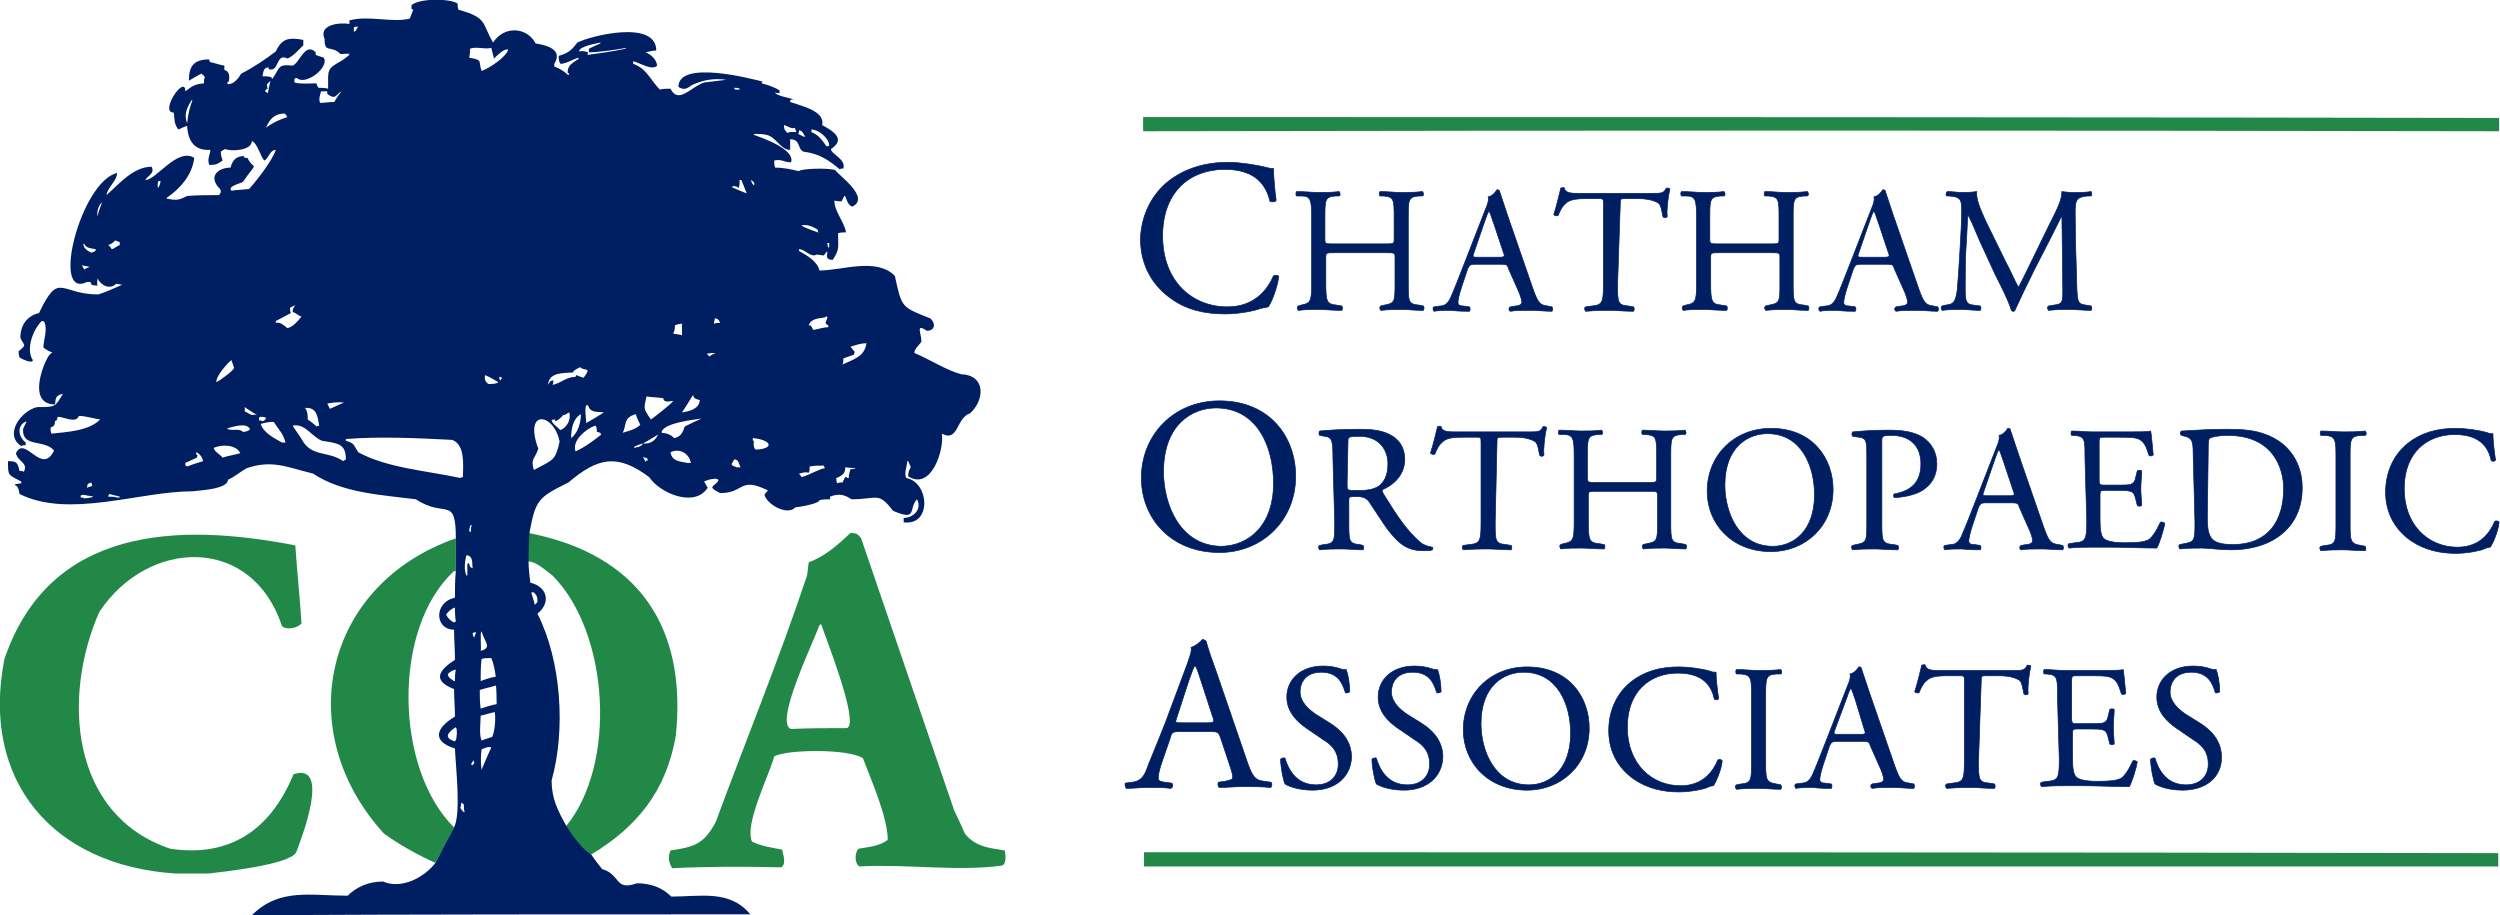 <?xml version="1.0" encoding="UTF-8"?> <svg xmlns="http://www.w3.org/2000/svg" xmlns:xlink="http://www.w3.org/1999/xlink" version="1.1" id="Layer_1" x="0px" y="0px" width="281.9px" height="103.2px" viewBox="0 0 281.9 103.2" style="enable-background:new 0 0 281.9 103.2;" xml:space="preserve"> <style type="text/css"> .st0{fill-rule:evenodd;clip-rule:evenodd;fill:#228848;} .st1{fill-rule:evenodd;clip-rule:evenodd;fill:#001E62;} .st2{fill:#001E62;stroke:#001E62;stroke-width:7.617716e-02;stroke-miterlimit:10;} </style> <g> <path class="st0" d="M19.8,98.5C5.9,97.6-2.2,88,0.5,74.3C5.6,59.4,20,58.9,33.3,61.5c0.2,2.9,0.5,5.8,0.7,8.8 c-0.4,0.5-1.7,0.8-2.2,0.3c-3.4-10.3-15.1-9.9-20.6-1.6c-4.2,9.5-3.3,22.9,8,26.7c6.7,1,11.3-2.1,13.9-8.4c4.3-1.4,0.8,7.5,0.3,8.8 c-0.7,1.4-8.2,2.2-9.9,2.4C22.2,98.5,21,98.5,19.8,98.5"></path> <path class="st0" d="M129,97.7c0-0.6,0-1.1,0-1.6c50.9,0,101.8,0,152.7,0.1v1.5C230.8,97.7,179.9,97.7,129,97.7"></path> <path class="st0" d="M51.2,64.4h0.2v-3.7C36.5,65.9,32.8,82.5,43.3,94c1.8,1.3,3.8,2.4,5.8,3.3c0.7-1.3,1.4-2.7,2.1-4 C44.5,86.7,44.2,70.8,51.2,64.4L51.2,64.4z"></path> <path class="st0" d="M59.6,60.1c-0.1,1-0.1,2.1-0.1,3.2c1,0,2.1,1.1,2.8,1.6c6.4,6.4,7.3,21.3,1.5,28.3c0.7,1.1,1.7,2.5,2.8,3.2 c5.3-3.2,8.5-7.2,9.6-13.4C77.5,70.6,71.9,62.5,59.6,60.1L59.6,60.1z"></path> <path class="st0" d="M113.3,95.9c-1.8-0.3-3.3-0.4-4.5-1.9c-0.4-0.9-0.8-1.8-1.2-2.6c-3.5-10.2-7-20.5-10.5-30.7 c-0.4-0.5-0.5-0.6-1.2-0.6c-1.4,1.3-2.8,2.6-4.7,3.3c-0.1,0.5-0.1,1-0.2,1.5c-3.1,9.3-6.9,18.6-10.3,27.8c-1.3,2.4-2.3,2.8-5.1,3.2 c-0.3,0.7-0.2,1.4,0.2,2c4.1-0.2,8.2-0.2,12.3-0.1c0.6-0.4,0.2-1.4,0.1-2c-1.1-0.2-2.4-0.4-3.4-0.9c-0.9-1.9,1.9-7.4,2.5-9.6 c1.3-0.8,8.4-0.9,10,0.2c1,2.6,2.8,6.7,2.8,9.2c-0.9,0.7-2.1,0.8-3.3,1c-0.4,0.4-0.5,1.6,0.1,2c5.3-0.3,11,0.6,16.1-0.1 C113.5,97.4,113.4,96.4,113.3,95.9L113.3,95.9z M95.5,82.1c-2.1,0-4.2,0-6.3,0.1c-1.9-0.6,2.3-9.3,3.2-11.7 c0.1-0.1,0.1-0.1,0.2-0.1C92.9,71.4,97,81.6,95.5,82.1L95.5,82.1z"></path> <path class="st0" d="M128.9,14.8c0-0.6,0-1.1,0-1.6c50.9,0,101.9,0,152.9,0.1v1.5C230.7,14.7,179.8,14.7,128.9,14.8"></path> </g> <g> <path class="st1" d="M108.4,42.2c-1.6-0.4-3.6-1.7-5.3-2.4c0-0.5,0.6-0.9,0.8-1.3c0-0.9-0.7-2.1,0.6-1.2c1,0,1-0.9,0.4-1.4 c-3.3-1.3-3.2-1.2-4-4.8c-2.1-2.1-5.9-0.6-8.5-0.6c-0.2-1-1.4-1.7-2.3-2.2v-0.2c0.7,0,1.3,1,2,0.6c0.2,0,0.5,0.1,0.8,0.1 c0.1-0.1,0.2-0.3,0.3-0.4h0.1c-0.1,0.6-0.1,0.9,0.6,0.9c0.8-1.2,0.6-1.4,0.6-3c0.3-0.1,0.6-0.1,0.9-0.1c-0.2-1.2-1.4-2.5-1.3-3.6 c0.2,0.1,0.5,0.1,0.8,0.1c0.1-0.2,0.2-0.4,0.3-0.6h0.1c0.2,0.5,0.3,1,0.8,1.2c2.1-1-1.5-3.5-1.9-4.1c-0.6-0.3-4-0.2-4.1,0.1 c-0.9-0.2-1.7-0.4-2.7-0.4c-0.1-0.3-0.1-0.6-0.1-0.8c0.9-0.2,1,0.2,1.9,0.2c0.5-1.5-3.4-2.8-4.2-3.1c0-0.1,0-0.1,0.1-0.1 c0.4,0,0.9,0,1.3,0.1c1.1,0.2,1.6,1.7,2.7,1.7v-1.2c1.2,0,0.8,1.1,1.5,1.4c1.7,0.2,2.8,0.9,4.1,2C94.8,19,95,19,95.1,19 c0.3-1.1-1.4-1.6-1.4-2.2c1.7-1.1,0.3-2-1-2.7c0.4-1.6-2.5-2.2-3.6-2.6v-0.2c0.1-0.1,0.3-0.1,0.4-0.1c-0.2-0.1-2.1-0.4-2.1-0.8 c0.1,0.1,0.3,0.1,0.5,0.1v-0.3c-0.6-0.4-1.3-0.6-2-0.8c0-0.1,0-0.2,0.1-0.2c-1.2-0.3-9.5-2.5-9.5,0.6c0.6,0.4,1,0.2,1.5-0.2 C79.3,9,80.5,8.8,81.9,9c-0.9,0.1-1.7,0.2-2.5,0.3c-1.5,0.5-2.9,2.5-3.8,0.7c-0.4,0-0.8,0-1.2,0.1c-1-1-1.5-2.4-3-2.9V6.9 c0.8,0.2,2.1,1.1,2.7,0.5c-0.1-0.7-0.6-1.2-1.3-1.5c0.4-0.1,0.8-0.2,1.2-0.2c0-3.5-7.3-1.7-8.9-0.9c-0.6,0.8-1,1.2-2.1,1.5 c0,0.4,0,0.6,0.2,0.9c0.6,0,1.4-0.5,2-0.7c0,0.1,0,0.1,0.1,0.1C64.6,7.1,64,7.3,64,8.2c0.1,0,0.1,0.1,0.2,0.1 c-0.1,0.1-0.1,0.1-0.1,0.2c-0.4-0.4-1-0.8-1.6-1V7.2c1-1.6-0.8-2.1-2.1-2.3c-1-1.9-3.6-2-4.8-0.1C54.3,2.6,55,2,51.7,1.1 c-0.1-0.2-0.1-0.5-0.1-0.7c-0.9-0.6-4.4-0.6-5.2,0.2V1c0.1,0,0.1,0.1,0.2,0.1c-0.1,0.3-0.3,0.7-0.4,1c-2,0.5-4.6-0.4-6.8,0.2v0.4 c-1.2-0.2-3.5,0.1-2.8,1.7c0,1.7,0.7,0.6,1.8,1.7C39.7,6,39.7,6,38.6,6.8c-1.8,1-1.6,1-1.6,3.2c-0.4-0.1-0.8-0.1-1.1-0.1 c-0.1-0.2-0.2-0.3-0.2-0.5c-0.8,0-1.8,0.1-2.5-0.1V8.9c0.1-0.1,0.2-0.1,0.3-0.1c0.9,0.9,3.7-1.2,3-2.3c-0.3-0.1-0.6-0.2-0.9-0.3 V5.9c-1.2-1.2-1.8,1.2-2.6,1.5c-1.8-0.2-1.4,0.3-2.3,1.5c-0.1-0.1-0.1-0.2-0.1-0.2c-0.4-0.1-0.7-0.1-1-0.1c0.1-0.5,0.1-1,0.7-1v0.2 c1.2,0.4,0.8-1.9,2.1-1.2c0.6-0.2,1.3-1,1.8-1.5V4.5c-1.6-0.3-2.4-0.2-3.1,1.3c-1.2,0.9-2.5,1.8-3.9,2.5c-0.3,0.5-0.8,1.2-1.5,1.2 c-0.1-0.1-0.1-0.3,0.1-0.3c0.1-0.5,0.1-1.2-0.5-1.3V7.4c-0.6-0.1-1.1-0.3-1.6-0.4c-0.1-0.1-0.1-0.2-0.1-0.3c-1.8,0-2.3,0.8-2.3,2.4 c0.5-0.3,1-0.6,1.4-0.8c0.1,0.1,0.3,0.2,0.4,0.4C23,8.9,23,9.1,23,9.4c-1.1,0.1-1.3,0.3-2.1,0.9c0-2-3,2.4-1.3,2.4 c0.1,0.8,0,1.2,0.5,1.9c0.3-0.1,0.6-0.3,1-0.4c0.1,1.8,0.9,2.8,2.6,2.7c0.1,0.3-0.4,1-0.1,1.7c0.8,0,0.9-0.1,1.5-0.5 c-0.1-0.4-0.2-0.5-0.2-1c0.1-0.1,0.3-0.2,0.5-0.3c0.6,0.3,3,0.2,3-0.9c0.6,0.2,1,1.8,1.4,2.2c0.5-0.2,0.6-1.2,1.3-1.2 c-0.4,1.2-2.1,3.4-3,4.4c-0.7,0.1-1.3,0.1-2,0.2c-0.5-0.5,1-0.8,1.3-1c1.8-2.6,1.3-1.1,0.5-2.7h-0.3c-0.1-0.1-0.1-0.2-0.1-0.2 c-0.9,0-1.3,0.5-1.5,1.3c-1.4,0-2.6,1-1.2,2.4c0.1,0.1,0.1,0.3,0.1,0.4c-0.1,0.1-0.1,0.2-0.2,0.3c-1.2,0-2.4,0-3.6,0.1 c-1,0.5-1.2,0.5-2.3,0.3v-0.1c1.5-1,2.9-2.6,3.1-4.5c-1.9-1.2-4.3,2.5-5.5,2.5c0.2-0.5,1.1-0.7,0.7-1.5c-2.1,0-3.7,2-5.1,3.2 c0.2-1,1.2-1.6,1.2-2.5c-4.1,1-7.5,14.3-3.4,12.3h0.4c0.1,0.3,0.1,0.4,0.8,0.4c-0.1-0.3,0-0.5,0-0.8c0.4,0.8,1.4,1.3,2.1,0.6 c0.2,0,0.4,0.1,0.7,0.1c-0.9,0.4-1.8,0.8-2.7,1.1c-4.4,0-4.4-2.7-6.7,2.1c-1.3,0.3-2.1,1.3-2.1,2.8c0.4,0.9,0.8,0.7-0.2,1.5 c0,0.2,0,0.4,0.1,0.7c0.1,0.1,1.5,0.8,1.5,0.3c-0.8-1.2,0-3.4,1-4.4c0.1,0,0.2,0,0.3,0.1c0.4,0.9-0.1,2-0.1,2.9 c0.3,0.2,0.7,0.5,1,0.5c-0.1,0.1-0.3,0.3-0.4,0.4c-0.8,1.3-2.3,5.5,0.7,5.5c0.1-0.8,0.1-1,0.9-1.2c-0.9,1.5-0.8,1.5-2.9,1.5 c-1.8,0.4-3.8,3.1-1.8,4.4c0.1-0.1,0.3-0.1,0.5-0.1v-0.3c-0.9-0.7-1-2,0.1-2.4c-0.1,0.3-0.3,0.6-0.4,0.9c-0.1,2.1,2.4,1.1,3.5,2.4 c-1.4,2.9-3.3-1.8-4.3,0.3c0.2,1,1.4,1,0.9,2.1c-0.2-0.1-0.3-0.1-0.5-0.1C2,52.1,1.8,52,0.9,52c0,1.7,0,1.5,1.5,2.3v0.2 c-0.2,0-0.5,0.1-0.7,0.1v0.1c0.4,0.2,0.4,0.5,0.5,1c5.6,2.8,13.5-0.3,19.5-0.3c0.6-0.1,4-0.2,4-1.3c0.7-0.3,1.4-0.9,2.1-1.3 c2.9-1,4.6-0.1,7.5,0.6c3.3,2.2,7.7,2.4,11.6,2.9c3.3,2.2,4.5-0.5,4.5,4.4v3.7c-0.1,1-0.1,2-0.1,3C48.9,67.9,49,71,51.2,71 c0,1.1,0.1,2.2,0.1,3.4c-1.7,1.1-2.7,2.3-0.1,3.3c0,1,0.1,2.1,0.1,3.1c-2.2,1.3-2.6,2.8,0,3.6c0.1,2.3,0.7,7.3-0.1,8.9 c-0.7,1.3-1.4,2.6-2.1,4c-1.3,1.7-3.9,3-5.9,2.1c-1.6,0-3,0.6-4,1.6c-4.2,0-7.7-0.9-10.8,2.2c18.7-0.1,37.4-0.1,56.2-0.1 c-2.3-2.8-5.6-2-8.9-2c-1-1-2.3-1.5-3.9-1.5c-2.5,0.9-1.8-1-3.9-1.6c-0.4-0.5-0.8-1-1.2-1.6c-1.1-0.7-2.1-2.1-2.8-3.2 c-1-1.8-1.7-3.1-1.7-5.2c1.6-5.7,1.1-13.5-1.6-18.8c1.5-1.2,1.2-3-0.8-3.5c-0.1-0.8-0.2-1.6-0.2-2.4c0-1,0-2.1,0.1-3.2 c0.7-3.8,1-4,4.4-5.7c3.3-2.8,5.5-3.3,9.1-0.6c1.2,1.8,5.1,3.5,6.6,1.2c-0.1-0.2-0.3-0.5-0.4-0.7c0.1-0.1,1.6-0.6,1.6-0.1 c-0.4,0.7-1.4,0.6,0.2,1.4c2.8,0,2.1-1.9,5.4-0.3c-0.1,0.1-0.3,0.3-0.4,0.5c0.3,1.1,2.6,2.4,3.5,1.4c0.3,0,2.7-0.4,2.7-0.8 c0.4-0.1,0.8-0.1,1.2-0.1V56c1-0.4,1.7-0.2,2.4,0.3c3,0,3-0.9,4.7,1.3c2.8,1.2,1.7-0.2,2.7-1.3c0.6,1.1-0.4,2.1-1.5,2.1v0.5 c3.2,0.4,2.9-4.5,0.3-5c-0.3-0.5,0.1-1.4,0.1-1.9h0.1c0.1,0.2,0.2,0.4,0.3,0.7c-0.2,0.3-0.3,0.6-0.3,1c2.6,1.7,4.1-3,3.8-4.8 c1.9,1,1.6-1.8,3.2-2.3C111.1,45,111.1,42.3,108.4,42.2L108.4,42.2z M93.5,27.4v0.5h-0.1c-0.1-0.2-0.1-0.4-0.1-0.5 C93.3,27.4,93.5,27.4,93.5,27.4z M92.2,25.9c0,0.1,0,0.2,0.1,0.3h-0.1c-0.2-0.1-1.8-0.6-1.8-0.8C91,25.3,91.6,25.5,92.2,25.9 L92.2,25.9z M91.5,14.6c0.8,0,2,1,2,1.8c-0.1,0.1-0.2,0.1-0.3,0.1c-0.5-0.7-0.9-1.3-1.7-1.6C91.5,15,91.5,14.6,91.5,14.6z M90.1,14.7c0.3,0,0.5,0.3,0.6,0.6h0.1v0.1h-0.2c-0.2-0.1-0.4-0.2-0.6-0.3C90.1,15,90.1,14.8,90.1,14.7z M89.6,14.4 c0.1,0.1,0.1,0.3,0.2,0.5c-0.4,0-0.7-0.1-1,0.1c-0.3-0.3-0.4-0.4-0.4-0.9C88.8,14.2,89.3,14.6,89.6,14.4L89.6,14.4z M21.1,13.9 L21.1,13.9c-0.4-1,0-1.8,0.5-2.6h0.1C21.4,12.1,21.2,12.9,21.1,13.9z M9.5,30.4c-0.1-0.2-0.2-0.4-0.3-0.5c0.3,0.1,0.6,0.1,0.9,0.2 C9.8,30.2,9.6,30.3,9.5,30.4z M10.3,28.5c-0.4-0.2-0.9-0.5-0.9-1h0.1c0.2,0.5,0.8,0.5,1.3,0.6C10.8,28.4,10.5,28.4,10.3,28.5 L10.3,28.5z M11,24.4L11,24.4c-0.1-0.6,0.1-1.2,0.5-1.6C11.4,23.2,11.1,23.8,11,24.4z M13.6,27.6c-0.4,0.1-0.6,0.4-1,0.5 c-0.1-0.2-0.3-0.4-0.4-0.5c0.3,0,0.6-0.3,0.8-0.5c0.1,0.1,0.3,0.1,0.5,0.2v0.3H13.6z M9.5,56.2c-0.1-0.1-0.3-0.1-0.4-0.1v-0.2 c0.1-0.1,0.2-0.1,0.4-0.1c0.3,0.1,0.7,0.1,1,0.2C10.5,56.1,9.6,56.2,9.5,56.2L9.5,56.2z M9.8,55c0.1-0.6,0.1-0.4,0.5-0.6 c0,0.1,0.1,0.3,0.1,0.4C10.1,54.9,10,54.9,9.8,55z M5.8,48.9c-0.1-0.2-0.1-0.5-0.1-0.7c0.4-0.1,0.5-0.3,0.5-0.7 c0.1-0.1,0.1-0.1,0.2-0.1c0-0.1,0.1-0.3,0.1-0.4c0.8,0,2,0.8,2.4-0.1c0.8,0,1.6,0.3,2.4,0.4C10,48.6,7.6,48.7,5.8,48.9z M13.5,56.1 h-0.3c-0.3-0.1-0.7-0.1-1-0.1c0-0.1,0.1-0.2,0.1-0.3c0.4,0.1,0.8,0.2,1.2,0.3C13.5,55.9,13.5,56.1,13.5,56.1z M17.8,21.2 c0-0.3-0.1-0.5,0.1-0.8h0.2C18.1,20.6,18,21,17.8,21.2z M39.9,3.1C40,3,40.2,3,40.4,3c-0.1,0.1-0.2,0.3-0.3,0.5 c-0.1,0-0.1,0-0.2,0.1V3.1L39.9,3.1z M36.2,10.3h0.7v0.3c1,0.7,0.9,0.1,1.6-0.3c-0.3,0.4-0.6,0.8-0.8,1.2c-0.6,0-1.1,0.1-1.6,0.1 C35.9,11.2,36.1,10.7,36.2,10.3z M38.8,45.4c-0.6,0.2-1.1,0.5-1.6,0.7c-0.1-0.2-0.2-0.4-0.3-0.6C37.6,45.4,38.1,45.3,38.8,45.4z M36,48c-0.1,0-0.2,0-0.3,0.1c-0.3-0.3-0.7-0.6-1-0.8c0-0.4,0-0.9-0.3-1.3C35.7,45.9,35.8,46.9,36,48L36,48z M29.9,10.3 c0-0.1,0.1-0.2,0.1-0.2c0.1-0.1,0.1-0.1,0.2-0.1c-0.1-0.2-0.1-0.4-0.1-0.5c0.1-0.1,0.3-0.3,0.4-0.4c-0.1,0.4-0.2,0.9-0.3,1.4 C30,10.4,29.9,10.3,29.9,10.3L29.9,10.3z M30,14.4c0.4-1,1-1.6,2.1-1.6c0.1,0.1,0.2,0.2,0.3,0.4C31.5,13.5,30.8,13.8,30,14.4 L30,14.4z M26.1,40.6c0.1,0.3,0.2,0.6,0.3,0.9c-0.2,0.4-1.6,1.4-2,1.6C24.3,42.4,25.8,40.8,26.1,40.6L26.1,40.6z M21.1,52.6 c-0.1-0.1-0.2-0.1-0.2-0.1v-0.3c0.4-0.2,0.9-0.4,1.3-0.6c0-0.1,0-0.1,0.1-0.2c-0.1-0.1-0.2-0.2-0.2-0.3c0.1-0.1,0.1-0.1,0.1-0.1 c0.4,0.3,0.6,0.5,0.7,1C22.2,52.2,21.6,52.4,21.1,52.6L21.1,52.6z M25.1,51.6c-0.3-0.4-0.9-0.6-1-1.1c0.9-0.4,2.5-0.4,3,0.6 C26.4,51.3,25.7,51.4,25.1,51.6L25.1,51.6z M27.4,48.7c-0.5-0.5-1.4,0-1.8-0.4c0.8-0.2,2.2-0.7,2.6,0.1 C28,48.6,27.7,48.7,27.4,48.7z M28.4,46.8c-0.3-0.1-0.5-0.3-0.8-0.4v-0.5c0.4,0.3,0.9,0.6,1.4,0.9C28.8,46.7,28.6,46.8,28.4,46.8 L28.4,46.8z M29.3,47c0.2,0,0.5,0,0.7,0.1c0,0.2-0.3,0.4-0.4,0.4c-0.1-0.1-0.3-0.1-0.4-0.1C29.2,47.2,29.2,47.1,29.3,47z M31.8,49.9c-0.9-0.5-2.1-1.1-2.4-2.1c0.4-0.1,1.1-0.3,1.5-0.2c0.6,1,1,1.2,1.3,2.3H31.8L31.8,49.9z M31.1,36.4v-0.2 c0.6-0.3,1.1-0.6,1.7-0.9c-0.1-0.2-0.1-0.4-0.1-0.6c0.2-0.1,0.4-0.2,0.6-0.3c-0.2,0.3-0.3,0.4-0.3,0.8c0.3,0,0.6,0.4,1,0.5 c-0.4,0.5-1,1.2-1.6,1.3C32,36.7,31.7,36.3,31.1,36.4L31.1,36.4z M38.7,52c-1.7-1.2-3.6-0.4-4.7-2.5c-0.3-0.5-0.7-1-1-1.5 c1.4-0.3,2.1,1.2,3.3,1.7C38.1,50,39,50,39,51.8C38.8,51.9,38.7,52,38.7,52L38.7,52z M51.2,70.2c-0.4-0.2-0.7-0.5-0.9-0.9 c0.3-0.4,0.5-0.6,1-0.8c0,0.5,0,1,0.1,1.6C51.3,70.1,51.3,70.1,51.2,70.2L51.2,70.2z M51.2,76.8c-0.3-0.2-0.7-0.4-0.7-0.8 c0.3-0.3,0.5-0.4,0.9-0.5c-0.1,0.4-0.1,0.9-0.1,1.3C51.3,76.8,51.3,76.8,51.2,76.8z M51.4,83.5c-0.1,0-0.1,0-0.1,0.1 c-1.4-0.4-0.7-1.1,0.1-1.6C51.6,82.2,51.5,83.2,51.4,83.5z M40.4,51c-0.6-0.9-0.4-1-1.4-1.3v-0.2c4-0.3,8-0.1,12,0.1 c1.5,0.6,1.2,2.9,1.2,4.2c-0.1,0-0.2,0-0.3,0.1C48.3,53.1,43.7,52.8,40.4,51L40.4,51z M52.2,91.5c-0.1-0.1-0.2-0.3-0.3-0.4 c0.1-0.2,0.1-0.4,0.1-0.6c0.1,0.1,0.2,0.1,0.3,0.2c0,0.3,0,0.6,0.1,0.9L52.2,91.5L52.2,91.5z M52.9,63.5c-0.1,0-0.1,0-0.2,0.1v1.3 h-0.1c-0.3-0.6-0.2-1.6,0-2.3c0.8,0.1,0.6,0.9,0.7,1.5C53.2,64,53.2,64,53.1,64C53,63.9,52.9,63.7,52.9,63.5L52.9,63.5z M52.9,59.9 c0-0.2,0.1-0.4,0.1-0.6c0.1-0.1,0.1-0.1,0.2-0.1c-0.1,0.2-0.1,0.5-0.1,0.8C53.1,60,53,59.9,52.9,59.9L52.9,59.9z M53.3,86.3 c-0.1-0.1-0.2-0.1-0.2-0.1c0.1-0.2,0.2-0.3,0.3-0.5c0,0.1,0,0.2,0.1,0.3C53.4,86.2,53.3,86.2,53.3,86.3L53.3,86.3z M53.5,71.9 L53.5,71.9c-0.2-0.2-0.2-0.4-0.2-0.5c0.1-0.1,0.2-0.1,0.4-0.1C53.6,71.5,53.5,71.7,53.5,71.9z M54.3,86.8L54.3,86.8 c-0.1-0.8-0.1-1.5,0-2.3c0.2-0.1,0.9-0.4,1.1-0.2C55,85.1,54.7,85.9,54.3,86.8L54.3,86.8z M55.5,83.1c-0.4,0.1-0.9,0.3-1.2,0.4 c-0.3-0.7-0.1-2-0.1-2.8c0.5-0.1,1-0.3,1.6-0.4C55.9,81.2,55.8,82.4,55.5,83.1L55.5,83.1z M56,79.4c-0.6,0.1-1.2,0.3-1.8,0.5 c-0.1-0.7-0.1-1.4-0.1-2.1c0.6-0.2,1.2-0.3,1.8-0.5C56,77.3,56,79.4,56,79.4z M54.3,74.3c0.3-0.1,0.7-0.1,1.1-0.1 c0.3,0.7,0.4,1.4,0.5,2.1c-0.6,0.1-1.2,0.3-1.7,0.5C54.2,76,54.2,75.1,54.3,74.3L54.3,74.3z M54.3,71.2c0.4,1.3,1.2,1.8-0.1,2.2 C54.3,73.2,54.1,71.2,54.3,71.2z M55.1,43.3c-0.4-0.2-0.5-0.6-0.4-1c0.5,0.2,1,0.5,1.5,0.8C56,43.3,55.4,43.3,55.1,43.3L55.1,43.3z M56.4,42.9c-0.1-0.1-0.1-0.3-0.1-0.4c0.1,0,0.2,0,0.3,0.1C56.6,42.6,56.5,42.8,56.4,42.9z M54.3,8c-0.4-1.2,0.2-1.2-1.4-1.5 C53,6.1,53,5.8,53,5.5c0.7-0.3,1.6,0.1,2.4-0.1c0.1,0.4,0.2,0.8,0.3,1.2c0.3-0.3,1.2-1.2,1.6-1C57.1,6.4,55.2,7.7,54.3,8L54.3,8z M60.2,66.8c0.4,0.4,0.4,0.6,0.4,1.1c-0.1,0.1-0.2,0.2-0.3,0.3c-0.1-0.5-0.3-1-0.4-1.4C60,66.8,60.2,66.8,60.2,66.8z M78.2,44.7 c0,0.2,0.5,0.4,0.7,0.4c0,1-1.2,1.3-2,1.4c0.4-0.6,0.8-1.2,1.2-1.9h0.1V44.7z M76.1,36.7c0.2-0.1,0.5-0.2,0.8-0.2v1.3 c-0.3-0.1-0.7-0.1-1-0.2C76.1,37.3,76.1,37,76.1,36.7L76.1,36.7z M72.9,44.7c0.6,0.1,1.2,0.1,1.9,0.2c0,0.6,0.9,0.3,1.1,0.3 c0,0.2-2.2,1.9-2.5,2.1C72.5,46,72.6,46.1,72.9,44.7z M64.6,42c0.1-0.3,0.5-0.4,0.8-0.6c0.5,0.5,1.4-0.1,0.4,1.2 c-0.3-0.1-0.6-0.2-0.8-0.3c-0.1,0.1-0.1,0.1-0.1,0.2c-1.1,0-1.6,0.7-2.6,0.9c0.1-0.2,0.1-0.4,0.1-0.5c-0.4,0-0.4,0.2-0.6,0.5 C61.9,41.9,63.6,42.1,64.6,42L64.6,42z M60.2,53c-0.4-1.3,0.1-1.2,0.5-2.4c-1.7-4.6,1.8-4,2.4-0.8C62.6,52,62.4,51.8,60.2,53 L60.2,53z M63.2,48.5c-0.2-0.2-1-0.8-1-1.1c0.1-0.1,0.2-0.1,0.4-0.1v0.2c0.2,0,0.8-0.5,0.9-0.7c0.3,0,0.4-0.2,0.7-0.3 C64.4,47.4,63.9,48.2,63.2,48.5L63.2,48.5z M64.4,49.4c0-1,0.2-2.2,1.1-2.7C65.5,47.6,65.2,48.8,64.4,49.4z M64.9,50.9 c-0.6-1.7,2.6-3.3,2.3-2.8c0.1,0.1,0.1,0.3,0.1,0.6c0.1,0,0.3,0.1,0.4,0.1c0,0.1,0,0.1,0.1,0.2C66.9,49.7,66,50.4,64.9,50.9 L64.9,50.9z M66.1,47.7c0-0.6-0.2-1.5,0-2h0.2c0.3,0.9,1,0.7,1.8,0.8C67.5,46.9,66.8,47.3,66.1,47.7L66.1,47.7z M66.2,6.2 c0.1-0.1,0.1-0.2,0.1-0.3c-0.3-0.1-0.6-0.2-1-0.1c0-0.6,2-0.9,2.4-1v0.1c-0.5,0.2-0.9,0.4-1.3,0.6v0.4c1.1,0,3.1-0.3,4.2-0.5 c-0.1,0.1-0.1,0.1-0.1,0.1C69.1,5.8,67.6,6,66.2,6.2L66.2,6.2z M71.7,46.7c0.1,0.4,0.3,0.8,0.5,1.2c-0.5,0.5-1.3,0.7-2,0.9 C70.7,48,70.2,47.1,71.7,46.7L71.7,46.7z M72.8,52.1c-0.1-0.2-0.2-0.4-0.3-0.6c0.1,0.1,0.3,0.1,0.5,0.2c0,0.1,0,0.1,0.1,0.2 C72.9,51.9,72.8,52,72.8,52.1z M72.5,50c-0.2,0.4-0.6,0.4-1,0.5v-0.1C71.8,50.2,72.2,50.1,72.5,50c0.6-0.3,1.2-0.7,1.7-1 C73.9,49.7,73.3,50.1,72.5,50L72.5,50z M77.5,52.2c-1-0.2-1.7-0.2-1.9-1.2c1-0.5,2.1,0.1,2.3,1.2C77.9,52.2,77.5,52.2,77.5,52.2z M77.2,48.1c-0.2,0.7-0.5,1.2-1.2,1.3c-0.3-0.4-1-0.6-1.4-0.6c0-1.1,3.8-1.5,4.5-1.6C78.4,47.5,77.8,47.8,77.2,48.1L77.2,48.1z M80,40.2c-0.1-0.1-0.2-0.2-0.3-0.3c0.3-0.1,0.7-0.1,1-0.1C80.5,39.9,80.2,40,80,40.2L80,40.2z M80.5,36.5c0-0.2,0.1-0.4,0.1-0.6 c0.3,0,0.5,0.2,0.6,0.5C81,36.4,80.8,36.4,80.5,36.5L80.5,36.5z M83.4,10v0.1h-0.5c-0.1-0.1-0.1-0.1-0.1-0.2 C83,9.9,83.2,9.9,83.4,10z M83.1,52.7c-0.2-0.1-0.3-0.1-0.5-0.2c-0.1-0.1-0.1-0.1-0.1-0.2c0.1-0.2,0.2-0.3,0.3-0.5 c0.5,0,0.5,0.5,0.7,0.9H83.1L83.1,52.7z M84.2,21.8c-0.6-0.2-1.2-0.5-1.7-0.7c0.2-0.2,0.6-0.1,0.8,0.1c0.1-0.3,0.1-0.6,0.1-0.9h0.2 C83.8,20.8,84,21.3,84.2,21.8L84.2,21.8L84.2,21.8z M85,20.9c-0.1-0.1-0.3-0.3-0.3-0.6C84.9,20.4,85.2,20.7,85,20.9z M85.2,50.7 c-0.3-0.3-0.2-0.7-0.2-1c-0.2,0-0.1-0.2-0.1-0.3C87,49.6,87.4,50.6,85.2,50.7z M90.4,53.8c-0.1-0.1-0.2-0.3-0.3-0.4 c0.5-0.1,0.6-0.2,1.1-0.1c0.1-0.2,0.1-0.5,0.1-0.7c0.5-0.1,1-0.1,1.6-0.1c0,0.1,0.1,0.2,0.1,0.3C92.3,52.9,91.4,53.5,90.4,53.8 L90.4,53.8z M93.4,36.9c-0.6,0-1,0.2-1.7,0.3c-0.1-0.2-0.2-0.4-0.3-0.5h-0.2c0.2-0.8,1.2-0.8,1.8-0.9c0-0.1,0.2-0.1,0.3-0.1 c0,0.5-0.5,0.7,0.1,1C93.4,36.8,93.4,36.9,93.4,36.9z M96.5,52.8c-0.2,0.1-0.4,0.1-0.6,0.1c-0.1,0.3-0.2,0.7-0.2,1h-0.2v-0.1h-0.2 c-0.1,0.2-0.2,0.4-0.3,0.6c-0.2,0-0.4,0-0.6,0.1c-0.1-0.2-0.1-0.4-0.1-0.6c0.6-0.2,1.1-0.6,1-1.2L96.5,52.8L96.5,52.8L96.5,52.8z M95,41.1c0.1-0.2,0.1-0.5,0.1-0.7c0.4-0.1,0.8-0.3,1.2-0.4c0-0.1,0-0.2,0.1-0.3c-0.2-0.2-0.3-0.4-0.5-0.6c0.6-0.2,1.2-0.4,1.8-0.4 C97.5,40.2,96.3,40.5,95,41.1L95,41.1z"></path> <g> <path class="st2" d="M128.7,53.9c0-4.9,3.7-8.7,8.8-8.7c5.7,0,8.6,4.1,8.6,8.5c0,5-3.8,8.6-8.6,8.6 C132,62.3,128.7,58.4,128.7,53.9L128.7,53.9z M143.6,54.5c0-4.1-1.8-8.5-6.5-8.5c-2.6,0-5.9,1.8-5.9,7.2c0,3.6,1.8,8.4,6.6,8.4 C140.8,61.5,143.6,59.3,143.6,54.5L143.6,54.5z"></path> <path class="st2" d="M150.3,51.6c0-1.9-0.1-2.3-0.9-2.4l-0.6-0.1c-0.1-0.1-0.1-0.4,0-0.5c1.1-0.1,2.5-0.2,4.5-0.2 c1.3,0,2.4,0.1,3.4,0.6s1.7,1.4,1.7,2.8c0,1.9-1.5,3-2.5,3.4c-0.1,0.1,0,0.3,0.1,0.5c1.6,2.6,2.7,4.2,4.1,5.4 c0.3,0.3,0.8,0.5,1.4,0.6c0.1,0,0.1,0.2,0,0.3c-0.2,0.1-0.5,0.1-0.9,0.1c-1.7,0-2.7-0.5-4.2-2.5c-0.5-0.7-1.4-2.1-2-3 c-0.3-0.4-0.6-0.6-1.4-0.6c-0.9,0-0.9,0-0.9,0.4v2.5c0,2.1,0,2.4,1.2,2.5l0.4,0.1c0.1,0.1,0.1,0.4,0,0.5c-0.9,0-1.6-0.1-2.4-0.1 c-0.8,0-1.6,0-2.5,0.1c-0.1-0.1-0.2-0.4,0-0.5l0.5-0.1c1.2-0.1,1.2-0.4,1.2-2.5L150.3,51.6L150.3,51.6z M151.9,54.5 c0,0.4,0,0.6,0.1,0.7c0.1,0.1,0.4,0.1,1.4,0.1c0.7,0,1.5-0.1,2.1-0.5c0.5-0.4,1-1.1,1-2.5c0-1.6-1-3.1-3.2-3.1 c-1.3,0-1.3,0.1-1.3,0.6L151.9,54.5L151.9,54.5z"></path> <path class="st2" d="M168.6,58.9c0,2.1,0,2.4,1.2,2.5l0.6,0.1c0.1,0.1,0.1,0.4,0,0.5c-1.2,0-1.8-0.1-2.6-0.1s-1.5,0-2.8,0.1 c-0.1-0.1-0.2-0.4,0-0.5l0.7-0.1c1.2-0.1,1.3-0.4,1.3-2.5v-9c0-0.6,0-0.6-0.6-0.6h-1.2c-0.9,0-2,0-2.5,0.5 c-0.5,0.4-0.7,0.9-0.9,1.4c-0.2,0.1-0.4,0-0.5-0.1c0.3-0.9,0.6-2.2,0.8-3c0.1,0,0.3-0.1,0.4,0c0.1,0.6,0.8,0.6,1.7,0.6h8.2 c1.1,0,1.3,0,1.6-0.6c0.1,0,0.3,0,0.4,0.1c-0.2,0.8-0.4,2.5-0.3,3.1c-0.1,0.2-0.4,0.2-0.5,0c-0.1-0.5-0.2-1.3-0.5-1.5 c-0.5-0.3-1.2-0.5-2.3-0.5h-1.4c-0.6,0-0.6,0-0.6,0.7L168.6,58.9L168.6,58.9z"></path> <path class="st2" d="M180.1,55.4c-1,0-1,0-1,0.6v2.8c0,2.1,0.1,2.4,1.2,2.5l0.6,0.1c0.1,0.1,0.1,0.4,0,0.5c-1.1,0-1.8-0.1-2.6-0.1 c-0.9,0-1.6,0-2.3,0.1c-0.1-0.1-0.2-0.4,0-0.5l0.3-0.1c1.1-0.2,1.2-0.4,1.2-2.5v-7.3c0-2.1-0.1-2.5-1.2-2.5h-0.5 c-0.1-0.1-0.1-0.4,0-0.5c1,0,1.7,0.1,2.5,0.1s1.5,0,2.3-0.1c0.1,0.1,0.2,0.4,0,0.5h-0.4c-1.2,0.1-1.2,0.4-1.2,2.5v2.3 c0,0.6,0,0.6,1,0.6h5.8c1,0,1,0,1-0.6v-2.3c0-2.1,0-2.4-1.2-2.5h-0.4c-0.1-0.1-0.1-0.4,0-0.5c0.9,0,1.6,0.1,2.4,0.1 c0.8,0,1.5,0,2.4-0.1c0.1,0.1,0.2,0.4,0,0.5h-0.4c-1.2,0.1-1.2,0.4-1.2,2.5v7.3c0,2.1,0,2.4,1.2,2.5l0.5,0.1 c0.1,0.1,0.1,0.4,0,0.5c-1,0-1.7-0.1-2.4-0.1c-0.8,0-1.5,0-2.4,0.1c-0.1-0.1-0.2-0.4,0-0.5l0.4-0.1c1.2-0.2,1.2-0.4,1.2-2.5V56 c0-0.6,0-0.6-1-0.6H180.1L180.1,55.4z"></path> <path class="st2" d="M192.5,55.4c0-4,3-7.1,7.2-7.1c4.7,0,7,3.4,7,6.9c0,4.1-3.1,7-7,7C195.2,62.2,192.5,59,192.5,55.4L192.5,55.4 z M204.6,55.8c0-3.3-1.5-6.9-5.3-6.9c-2.1,0-4.8,1.4-4.8,5.8c0,3,1.5,6.9,5.4,6.9C202.3,61.6,204.6,59.8,204.6,55.8L204.6,55.8z"></path> <path class="st2" d="M212.2,58.9c0,2.1,0,2.4,1.3,2.5l0.5,0.1c0.1,0.1,0.1,0.4,0,0.5c-1.2,0-1.8-0.1-2.6-0.1s-1.6,0-2.5,0.1 c-0.1-0.1-0.2-0.4,0-0.5l0.4-0.1c1.2-0.2,1.2-0.4,1.2-2.5v-7.4c0-1.7,0-2.1-0.9-2.2l-0.7-0.1c-0.1-0.1-0.1-0.4,0-0.5 c1.1-0.1,2.3-0.2,4-0.2s2.9,0.2,3.9,0.8c0.9,0.6,1.6,1.6,1.6,3c0,1.9-1.2,2.8-2,3.2c-0.9,0.4-2,0.6-2.8,0.6 c-0.1-0.1-0.1-0.4,0-0.4c2.2-0.4,3-1.6,3-3.4c0-2-1.2-3.2-3.3-3.2c-1.1,0-1.1,0.1-1.1,0.7L212.2,58.9L212.2,58.9z"></path> <path class="st2" d="M227.7,57.2c-0.1-0.4-0.2-0.5-0.8-0.5h-3c-0.5,0-0.6,0.1-0.8,0.5l-0.7,2.1c-0.3,0.9-0.4,1.5-0.4,1.7 s0.1,0.4,0.6,0.4l0.7,0.1c0.1,0.1,0.1,0.4,0,0.5c-0.5,0-1.2,0-2.1-0.1c-0.7,0-1.4,0-1.9,0.1c-0.1-0.1-0.2-0.4,0-0.5l0.7-0.1 c0.5,0,0.9-0.3,1.2-1c0.4-0.9,0.9-2.2,1.8-4.5l2.1-5.4c0.3-0.7,0.4-1.1,0.3-1.4c0.5-0.1,0.8-0.5,1-0.8c0.1,0,0.3,0,0.3,0.2 c0.3,0.9,0.6,1.8,0.9,2.7l2.8,8.1c0.6,1.7,0.8,2,1.7,2.1l0.5,0.1c0.1,0.1,0.1,0.4,0,0.5c-0.8,0-1.5-0.1-2.4-0.1 c-1,0-1.7,0-2.3,0.1c-0.2-0.1-0.2-0.4,0-0.5l0.6-0.1c0.4,0,0.7-0.2,0.7-0.4s-0.1-0.6-0.3-1.1L227.7,57.2L227.7,57.2z M223.7,55.4 c-0.2,0.5-0.1,0.5,0.4,0.5h2.5c0.6,0,0.6-0.1,0.4-0.6l-1.1-3.3c-0.2-0.5-0.3-1-0.5-1.3l0,0c-0.1,0.1-0.3,0.6-0.5,1.2L223.7,55.4 L223.7,55.4z"></path> <path class="st2" d="M235.1,51.6c0-2.1,0-2.4-1.2-2.5h-0.3c-0.1-0.1-0.1-0.4,0-0.5c0.9,0,1.5,0.1,2.4,0.1h3.8c1.3,0,2.5,0,2.7-0.1 c0.1,0.3,0.2,1.8,0.3,2.7c-0.1,0.1-0.4,0.2-0.5,0c-0.3-0.9-0.5-1.7-1.5-1.9c-0.4-0.1-1.1-0.1-2-0.1h-1.5c-0.6,0-0.6,0-0.6,0.8v4 c0,0.6,0.1,0.6,0.7,0.6h1.2c0.8,0,1.5,0,1.7-0.1s0.4-0.2,0.5-0.7l0.2-0.8c0.1-0.1,0.4-0.1,0.5,0c0,0.5-0.1,1.3-0.1,2 s0.1,1.5,0.1,1.9c-0.1,0.1-0.4,0.1-0.5,0l-0.2-0.8c-0.1-0.4-0.2-0.7-0.6-0.8c-0.3-0.1-0.8-0.1-1.5-0.1h-1.2c-0.6,0-0.7,0-0.7,0.5 v2.8c0,1.1,0.1,1.8,0.4,2.1c0.2,0.2,0.7,0.5,2.4,0.5c1.6,0,2.1-0.1,2.6-0.3c0.4-0.2,0.9-0.9,1.4-2c0.1-0.1,0.4,0,0.5,0.1 c-0.1,0.7-0.6,2.3-0.9,2.8c-1.8,0-3.6-0.1-5.4-0.1H236c-0.9,0-1.6,0-2.7,0.1c-0.1-0.1-0.2-0.4,0-0.5l0.7-0.1 c1.2-0.1,1.3-0.4,1.3-2.5L235.1,51.6L235.1,51.6z"></path> <path class="st2" d="M247.3,51.2c0-1.4-0.1-1.8-0.9-2l-0.4-0.1c-0.2-0.1-0.2-0.4,0-0.5c1.7-0.1,3.4-0.2,5.1-0.2s3.1,0.1,4.4,0.6 c2.7,1,4.1,3.3,4.1,6s-1.2,4.8-3.5,6c-1.3,0.7-3,1-4.5,1c-1.3,0-2.6-0.2-3.3-0.2c-0.8,0-1.6,0-2.5,0.1c-0.1-0.1-0.2-0.4,0-0.5 l0.5-0.1c1.2-0.2,1.2-0.4,1.2-2.5L247.3,51.2L247.3,51.2z M248.9,58.4c0,1.1,0.1,1.7,0.4,2.2c0.4,0.6,1.2,0.8,2.5,0.8 c3.9,0,5.7-2.6,5.7-6.3c0-2.2-1.1-6-6.3-6c-1.2,0-1.8,0.2-2,0.3S249,50,249,50.9L248.9,58.4L248.9,58.4z"></path> <path class="st2" d="M263.4,51.7c0-2.1,0-2.5-1.2-2.6h-0.5c-0.1-0.1-0.1-0.4,0-0.5c1,0,1.7,0.1,2.5,0.1s1.5,0,2.5-0.1 c0.1,0.1,0.2,0.4,0,0.5h-0.5c-1.2,0.1-1.2,0.4-1.2,2.6v7.2c0,2.1,0,2.4,1.2,2.6l0.5,0.1c0.1,0.1,0.1,0.4,0,0.5 c-1,0-1.7-0.1-2.5-0.1s-1.5,0-2.5,0.1c-0.1-0.1-0.2-0.4,0-0.5l0.5-0.1c1.2-0.1,1.2-0.4,1.2-2.6V51.7z"></path> <path class="st2" d="M271.5,50c1.5-1.2,3.3-1.7,5.4-1.7c1.1,0,2.6,0.2,3.6,0.5c0.2,0.1,0.4,0.1,0.6,0.1c0,0.5,0.1,1.7,0.3,3 c-0.1,0.1-0.4,0.2-0.5,0c-0.3-1.4-1.2-2.9-4.1-2.9c-3.1,0-5.7,2-5.7,6.1s2.7,6.6,6,6.6c2.6,0,3.7-1.7,4.2-2.9 c0.1-0.1,0.4-0.1,0.5,0.1c-0.1,1-0.7,2.4-1,2.8c-0.2,0-0.5,0.1-0.7,0.2c-0.4,0.2-1.9,0.5-3.2,0.5c-1.8,0-3.5-0.4-5-1.4 c-1.6-1.1-2.9-2.9-2.9-5.5C269,53.1,270,51.2,271.5,50L271.5,50z"></path> </g> <g> <path class="st2" d="M137.6,83.1c-0.2-0.5-0.3-0.6-1-0.6h-3.7c-0.6,0-0.8,0.1-0.9,0.6l-0.9,2.6c-0.4,1.1-0.5,1.8-0.5,2 c0,0.3,0.1,0.4,0.7,0.5l0.8,0.1c0.2,0.1,0.2,0.5-0.1,0.6c-0.6-0.1-1.4-0.1-2.6-0.1c-0.8,0-1.7,0.1-2.4,0.1 c-0.1-0.1-0.2-0.5-0.1-0.6l0.8-0.1c0.6-0.1,1.1-0.3,1.5-1.2c0.4-1.1,1.1-2.7,2.2-5.5l2.5-6.7c0.3-0.9,0.5-1.4,0.4-1.8 c0.6-0.2,1-0.6,1.3-0.9c0.1,0,0.3,0.1,0.4,0.2c0.3,1.1,0.7,2.2,1.1,3.3l3.4,9.9c0.7,2.1,1,2.5,2.1,2.6l0.7,0.1 c0.2,0.1,0.1,0.5,0,0.6c-1-0.1-1.9-0.1-3-0.1c-1.2,0-2.1,0.1-2.8,0.1c-0.2-0.1-0.2-0.5-0.1-0.6l0.7-0.1c0.5-0.1,0.9-0.2,0.9-0.4 c0-0.3-0.1-0.7-0.3-1.3L137.6,83.1L137.6,83.1z M132.7,80.9c-0.2,0.6-0.2,0.6,0.5,0.6h3c0.7,0,0.8-0.1,0.5-0.8l-1.3-4 c-0.2-0.6-0.4-1.3-0.6-1.6h-0.1c-0.1,0.1-0.3,0.7-0.6,1.5L132.7,80.9L132.7,80.9z"></path> <path class="st2" d="M148,89.1c-1.7,0-2.8-0.5-3.1-0.7c-0.2-0.4-0.5-1.9-0.5-2.8c0.1-0.1,0.4-0.2,0.5-0.1c0.3,1,1.1,3,3.5,3 c1.7,0,2.5-1.1,2.5-2.3c0-0.9-0.2-1.9-1.7-2.8l-1.9-1.3c-1-0.7-2.2-1.8-2.2-3.5c0-1.9,1.5-3.5,4.1-3.5c0.6,0,1.4,0.1,1.9,0.3 c0.3,0.1,0.5,0.1,0.7,0.1c0.2,0.5,0.4,1.6,0.4,2.5c-0.1,0.1-0.4,0.2-0.5,0.1c-0.3-1-0.8-2.3-2.7-2.3s-2.4,1.3-2.4,2.2 c0,1.2,1,2,1.7,2.5l1.6,1c1.3,0.8,2.5,2,2.5,3.9C152.3,87.6,150.6,89.1,148,89.1L148,89.1z"></path> <path class="st2" d="M158.3,89.1c-1.7,0-2.8-0.5-3.1-0.7c-0.2-0.4-0.5-1.9-0.5-2.8c0.1-0.1,0.4-0.2,0.5-0.1c0.3,1,1.1,3,3.5,3 c1.7,0,2.5-1.1,2.5-2.3c0-0.9-0.2-1.9-1.7-2.8l-1.9-1.3c-1-0.7-2.2-1.8-2.2-3.5c0-1.9,1.5-3.5,4.1-3.5c0.6,0,1.4,0.1,1.9,0.3 c0.3,0.1,0.5,0.1,0.7,0.1c0.2,0.5,0.4,1.6,0.4,2.5c-0.1,0.1-0.4,0.2-0.5,0.1c-0.3-1-0.8-2.3-2.7-2.3s-2.4,1.3-2.4,2.2 c0,1.2,1,2,1.7,2.5l1.6,1c1.3,0.8,2.5,2,2.5,3.9C162.6,87.6,160.9,89.1,158.3,89.1L158.3,89.1z"></path> <path class="st2" d="M165,82.3c0-4,3-7.1,7.2-7.1c4.7,0,7,3.4,7,6.9c0,4.1-3.1,7-7,7C167.7,89.1,165,85.9,165,82.3L165,82.3z M177.1,82.7c0-3.3-1.5-6.9-5.3-6.9c-2.1,0-4.8,1.4-4.8,5.8c0,3,1.5,6.9,5.4,6.9C174.8,88.5,177.1,86.7,177.1,82.7L177.1,82.7z"></path> <path class="st2" d="M183.9,76.9c1.5-1.2,3.3-1.7,5.4-1.7c1.1,0,2.6,0.2,3.6,0.5c0.2,0.1,0.4,0.1,0.6,0.1c0,0.5,0.1,1.7,0.3,3 c-0.1,0.1-0.4,0.2-0.5,0c-0.3-1.4-1.2-2.9-4.1-2.9c-3.1,0-5.7,2-5.7,6.1s2.7,6.6,6,6.6c2.6,0,3.7-1.7,4.2-2.9 c0.1-0.1,0.4-0.1,0.5,0.1c-0.1,1-0.7,2.4-1,2.8c-0.2,0-0.5,0.1-0.7,0.2c-0.4,0.2-1.9,0.5-3.2,0.5c-1.8,0-3.5-0.4-5-1.4 c-1.6-1.1-2.9-2.9-2.9-5.5C181.4,80,182.4,78.1,183.9,76.9L183.9,76.9z"></path> <path class="st2" d="M197.5,78.6c0-2.1,0-2.5-1.2-2.6h-0.5c-0.1-0.1-0.1-0.4,0-0.5c1,0,1.7,0.1,2.5,0.1s1.5,0,2.5-0.1 c0.1,0.1,0.2,0.4,0,0.5h-0.5c-1.2,0.1-1.2,0.4-1.2,2.6v7.2c0,2.1,0,2.4,1.2,2.6l0.5,0.1c0.1,0.1,0.1,0.4,0,0.5 c-1,0-1.7-0.1-2.5-0.1s-1.5,0-2.5,0.1c-0.1-0.1-0.2-0.4,0-0.5l0.5-0.1c1.2-0.1,1.2-0.4,1.2-2.6V78.6z"></path> <path class="st2" d="M210.9,84.1c-0.1-0.4-0.2-0.5-0.8-0.5h-3c-0.5,0-0.6,0.1-0.8,0.5l-0.7,2.1c-0.3,0.9-0.4,1.5-0.4,1.7 s0.1,0.4,0.6,0.4l0.7,0.1c0.1,0.1,0.1,0.4,0,0.5c-0.5,0-1.2,0-2.1-0.1c-0.7,0-1.4,0-1.9,0.1c-0.1-0.1-0.2-0.4,0-0.5l0.7-0.1 c0.5,0,0.9-0.3,1.2-1c0.4-0.9,0.9-2.2,1.8-4.5l2.1-5.4c0.3-0.7,0.4-1.1,0.3-1.4c0.5-0.1,0.8-0.5,1-0.8c0.1,0,0.3,0,0.3,0.2 c0.3,0.9,0.6,1.8,0.9,2.7l2.8,8.1c0.6,1.7,0.8,2,1.7,2.1l0.5,0.1c0.1,0.1,0.1,0.4,0,0.5c-0.8,0-1.5-0.1-2.4-0.1 c-1,0-1.7,0-2.3,0.1c-0.2-0.1-0.2-0.4,0-0.5l0.6-0.1c0.4,0,0.7-0.2,0.7-0.4s-0.1-0.6-0.3-1.1L210.9,84.1L210.9,84.1z M206.9,82.3 c-0.2,0.5-0.1,0.5,0.4,0.5h2.5c0.6,0,0.6-0.1,0.4-0.6l-1-3.3c-0.2-0.5-0.3-1-0.5-1.3l0,0c-0.1,0.1-0.3,0.6-0.5,1.2L206.9,82.3 L206.9,82.3z"></path> <path class="st2" d="M223.1,85.8c0,2.1,0,2.4,1.2,2.5l0.6,0.1c0.1,0.1,0.1,0.4,0,0.5c-1.2,0-1.8-0.1-2.6-0.1s-1.5,0-2.8,0.1 c-0.1-0.1-0.2-0.4,0-0.5l0.7-0.1c1.2-0.1,1.3-0.4,1.3-2.5v-9c0-0.6,0-0.6-0.6-0.6h-1.1c-0.9,0-2,0-2.5,0.5 c-0.5,0.4-0.7,0.9-0.9,1.4c-0.2,0.1-0.4,0-0.5-0.1c0.3-0.9,0.6-2.2,0.8-3c0.1,0,0.3-0.1,0.4,0c0.1,0.6,0.8,0.6,1.7,0.6h8.2 c1.1,0,1.3,0,1.6-0.6c0.1,0,0.3,0,0.4,0.1c-0.2,0.8-0.4,2.5-0.3,3.1c-0.1,0.2-0.4,0.2-0.5,0c-0.1-0.5-0.2-1.3-0.5-1.5 c-0.5-0.3-1.2-0.5-2.3-0.5H224c-0.6,0-0.6,0-0.6,0.7L223.1,85.8L223.1,85.8z"></path> <path class="st2" d="M232,78.5c0-2.1,0-2.4-1.2-2.5h-0.3c-0.1-0.1-0.1-0.4,0-0.5c0.9,0,1.5,0.1,2.4,0.1h3.8c1.3,0,2.5,0,2.7-0.1 c0.1,0.3,0.2,1.8,0.3,2.7c-0.1,0.1-0.4,0.2-0.5,0c-0.3-0.9-0.5-1.7-1.5-1.9c-0.4-0.1-1.1-0.1-2-0.1h-1.5c-0.6,0-0.6,0-0.6,0.8v4 c0,0.6,0.1,0.6,0.7,0.6h1.2c0.8,0,1.5,0,1.7-0.1s0.4-0.2,0.5-0.7l0.2-0.8c0.1-0.1,0.4-0.1,0.5,0c0,0.5-0.1,1.3-0.1,2 s0.1,1.5,0.1,1.9c-0.1,0.1-0.4,0.1-0.5,0l-0.2-0.8c-0.1-0.4-0.2-0.7-0.6-0.8c-0.3-0.1-0.8-0.1-1.5-0.1h-1.2c-0.6,0-0.7,0-0.7,0.5 v2.8c0,1.1,0.1,1.8,0.4,2.1c0.2,0.2,0.7,0.5,2.4,0.5c1.6,0,2.1-0.1,2.6-0.3c0.4-0.2,0.9-0.9,1.4-2c0.1-0.1,0.4,0,0.5,0.1 c-0.1,0.7-0.6,2.3-0.9,2.8c-1.8,0-3.6-0.1-5.4-0.1h-1.8c-0.9,0-1.5,0-2.7,0.1c-0.1-0.1-0.2-0.4,0-0.5l0.7-0.1 c1.2-0.1,1.3-0.4,1.3-2.5L232,78.5L232,78.5z"></path> <path class="st2" d="M246.1,89.1c-1.7,0-2.8-0.5-3.1-0.7c-0.2-0.4-0.5-1.9-0.5-2.8c0.1-0.1,0.4-0.2,0.5-0.1c0.3,1,1.1,3,3.5,3 c1.7,0,2.5-1.1,2.5-2.3c0-0.9-0.2-1.9-1.7-2.8l-1.9-1.3c-1-0.7-2.2-1.8-2.2-3.5c0-1.9,1.5-3.5,4.1-3.5c0.6,0,1.4,0.1,1.9,0.3 c0.3,0.1,0.5,0.1,0.7,0.1c0.2,0.5,0.4,1.6,0.4,2.5c-0.1,0.1-0.4,0.2-0.5,0.1c-0.3-1-0.8-2.3-2.7-2.3s-2.4,1.3-2.4,2.2 c0,1.2,1,2,1.7,2.5l1.6,1c1.3,0.8,2.5,2,2.5,3.9C250.5,87.6,248.8,89.1,246.1,89.1L246.1,89.1z"></path> </g> <g> <path class="st2" d="M131.8,20.4c1.8-1.4,4.1-2.1,6.7-2.1c1.3,0,3.2,0.3,4.4,0.6c0.3,0.1,0.5,0.1,0.7,0.1c0,0.6,0.1,2.1,0.3,3.6 c-0.1,0.2-0.5,0.2-0.7,0.1c-0.4-1.7-1.5-3.6-5.1-3.6c-3.8,0-7,2.4-7,7.5s3.3,8,7.3,8c3.2,0,4.6-2.1,5.2-3.5 c0.2-0.1,0.5-0.1,0.6,0.1c-0.2,1.3-0.8,2.9-1.2,3.4c-0.3,0.1-0.6,0.1-0.9,0.2c-0.5,0.2-2.3,0.6-3.9,0.6c-2.2,0-4.3-0.4-6.1-1.7 c-2-1.4-3.5-3.6-3.5-6.8C128.7,24.2,129.9,21.9,131.8,20.4L131.8,20.4z"></path> <path class="st2" d="M150.5,28.5c-1,0-1,0-1,0.6v2.8c0,2.1,0.1,2.4,1.2,2.5l0.6,0.1c0.1,0.1,0.1,0.4,0,0.5c-1.1,0-1.8-0.1-2.6-0.1 c-0.9,0-1.5,0-2.3,0.1c-0.1-0.1-0.2-0.4,0-0.5l0.3-0.1c1.1-0.2,1.2-0.4,1.2-2.5v-7.3c0-2.1-0.1-2.5-1.2-2.5h-0.5 c-0.1-0.1-0.1-0.4,0-0.5c1,0,1.7,0.1,2.5,0.1s1.5,0,2.3-0.1c0.1,0.1,0.2,0.4,0,0.5h-0.4c-1.2,0.1-1.2,0.4-1.2,2.5v2.3 c0,0.6,0,0.6,1,0.6h5.8c1,0,1,0,1-0.6v-2.3c0-2.1,0-2.4-1.2-2.5h-0.4c-0.1-0.1-0.1-0.4,0-0.5c0.9,0,1.6,0.1,2.4,0.1 c0.8,0,1.5,0,2.4-0.1c0.1,0.1,0.2,0.4,0,0.5H160c-1.2,0.1-1.2,0.4-1.2,2.5v7.3c0,2.1,0,2.4,1.2,2.5l0.5,0.1c0.1,0.1,0.1,0.4,0,0.5 c-1,0-1.7-0.1-2.4-0.1c-0.8,0-1.5,0-2.4,0.1c-0.1-0.1-0.2-0.4,0-0.5l0.4-0.1c1.2-0.2,1.2-0.4,1.2-2.5v-2.8c0-0.6,0-0.6-1-0.6 H150.5L150.5,28.5z"></path> <path class="st2" d="M170.1,30.3c-0.1-0.4-0.2-0.5-0.8-0.5h-3c-0.5,0-0.6,0.1-0.8,0.5l-0.7,2.1c-0.3,0.9-0.4,1.5-0.4,1.7 s0.1,0.4,0.6,0.4l0.7,0.1c0.1,0.1,0.1,0.4,0,0.5c-0.5,0-1.2,0-2.1-0.1c-0.7,0-1.4,0-1.9,0.1c-0.1-0.1-0.2-0.4,0-0.5l0.7-0.1 c0.5,0,0.9-0.3,1.2-1c0.4-0.9,0.9-2.2,1.8-4.5l2.1-5.4c0.3-0.7,0.4-1.1,0.3-1.4c0.5-0.1,0.8-0.5,1-0.8c0.1,0,0.3,0,0.3,0.2 c0.3,0.9,0.6,1.8,0.9,2.7l2.8,8.1c0.6,1.7,0.8,2,1.7,2.1l0.5,0.1c0.1,0.1,0.1,0.4,0,0.5c-0.8,0-1.5-0.1-2.4-0.1 c-1,0-1.7,0-2.3,0.1c-0.2-0.1-0.2-0.4,0-0.5l0.6-0.1c0.4,0,0.7-0.2,0.7-0.4s-0.1-0.6-0.3-1.1L170.1,30.3L170.1,30.3z M166.2,28.5 c-0.2,0.5-0.1,0.5,0.4,0.5h2.5c0.6,0,0.6-0.1,0.4-0.6l-1.1-3.3c-0.2-0.5-0.3-1-0.5-1.3l0,0c-0.1,0.1-0.3,0.6-0.5,1.2L166.2,28.5 L166.2,28.5z"></path> <path class="st2" d="M182.4,32c0,2.1,0,2.4,1.2,2.5l0.6,0.1c0.1,0.1,0.1,0.4,0,0.5c-1.2,0-1.8-0.1-2.6-0.1s-1.5,0-2.8,0.1 c-0.1-0.1-0.2-0.4,0-0.5l0.7-0.1c1.2-0.1,1.3-0.4,1.3-2.5v-9c0-0.6,0-0.6-0.6-0.6h-1.1c-0.9,0-2,0-2.5,0.5 c-0.5,0.4-0.7,0.9-0.9,1.4c-0.2,0.1-0.4,0-0.5-0.1c0.3-0.9,0.6-2.2,0.8-3c0.1,0,0.3-0.1,0.4,0c0.1,0.6,0.8,0.6,1.7,0.6h8.2 c1.1,0,1.3,0,1.6-0.6c0.1,0,0.3,0,0.4,0.1c-0.2,0.8-0.4,2.5-0.3,3.1c-0.1,0.2-0.4,0.2-0.5,0c-0.1-0.5-0.2-1.3-0.5-1.5 c-0.5-0.3-1.2-0.5-2.3-0.5h-1.4c-0.6,0-0.6,0-0.6,0.7L182.4,32L182.4,32z"></path> <path class="st2" d="M193.9,28.5c-1,0-1,0-1,0.6v2.8c0,2.1,0.1,2.4,1.2,2.5l0.6,0.1c0.1,0.1,0.1,0.4,0,0.5c-1.1,0-1.8-0.1-2.6-0.1 c-0.9,0-1.6,0-2.3,0.1c-0.1-0.1-0.2-0.4,0-0.5l0.3-0.1c1.1-0.2,1.2-0.4,1.2-2.5v-7.3c0-2.1-0.1-2.5-1.2-2.5h-0.5 c-0.1-0.1-0.1-0.4,0-0.5c1,0,1.7,0.1,2.5,0.1s1.5,0,2.3-0.1c0.1,0.1,0.2,0.4,0,0.5H194c-1.2,0.1-1.2,0.4-1.2,2.5v2.3 c0,0.6,0,0.6,1,0.6h5.8c1,0,1,0,1-0.6v-2.3c0-2.1,0-2.4-1.2-2.5H199c-0.1-0.1-0.1-0.4,0-0.5c0.9,0,1.6,0.1,2.4,0.1 c0.8,0,1.5,0,2.4-0.1c0.1,0.1,0.2,0.4,0,0.5h-0.4c-1.2,0.1-1.2,0.4-1.2,2.5v7.3c0,2.1,0,2.4,1.2,2.5l0.5,0.1 c0.1,0.1,0.1,0.4,0,0.5c-1,0-1.7-0.1-2.4-0.1c-0.8,0-1.5,0-2.4,0.1c-0.1-0.1-0.2-0.4,0-0.5l0.4-0.1c1.2-0.2,1.2-0.4,1.2-2.5v-2.8 c0-0.6,0-0.6-1-0.6H193.9L193.9,28.5z"></path> <path class="st2" d="M213.6,30.3c-0.1-0.4-0.2-0.5-0.8-0.5h-3c-0.5,0-0.6,0.1-0.8,0.5l-0.7,2.1c-0.3,0.9-0.4,1.5-0.4,1.7 s0.1,0.4,0.6,0.4l0.7,0.1c0.1,0.1,0.1,0.4,0,0.5c-0.5,0-1.2,0-2.1-0.1c-0.7,0-1.4,0-1.9,0.1c-0.1-0.1-0.2-0.4,0-0.5l0.7-0.1 c0.5,0,0.9-0.3,1.2-1c0.4-0.9,0.9-2.2,1.8-4.5l2.1-5.4c0.3-0.7,0.4-1.1,0.3-1.4c0.5-0.1,0.8-0.5,1-0.8c0.1,0,0.3,0,0.3,0.2 c0.3,0.9,0.6,1.8,0.9,2.7l2.8,8.1c0.6,1.7,0.8,2,1.7,2.1l0.5,0.1c0.1,0.1,0.1,0.4,0,0.5c-0.8,0-1.5-0.1-2.4-0.1 c-1,0-1.7,0-2.3,0.1c-0.2-0.1-0.2-0.4,0-0.5l0.6-0.1c0.4,0,0.7-0.2,0.7-0.4s-0.1-0.6-0.3-1.1L213.6,30.3L213.6,30.3z M209.6,28.5 c-0.2,0.5-0.1,0.5,0.4,0.5h2.5c0.6,0,0.6-0.1,0.4-0.6l-1.1-3.3c-0.2-0.5-0.3-1-0.5-1.3l0,0c-0.1,0.1-0.3,0.6-0.5,1.2L209.6,28.5 L209.6,28.5z"></path> <path class="st2" d="M226.2,29.6c0.5,0.9,0.9,1.9,1.4,2.8l0,0c0.5-0.9,1-2,1.5-3l1.9-3.9c0.9-1.8,1.5-2.9,1.5-3.9 c0.7,0.1,1.1,0.1,1.5,0.1c0.5,0,1.2,0,1.8-0.1c0.1,0.1,0.1,0.4,0,0.5h-0.4c-1.3,0.1-1.4,0.5-1.4,1.9c0,2.1,0.1,5.9,0.2,8.8 c0.1,1,0,1.5,1,1.6l0.6,0.1c0.1,0.1,0.1,0.4,0,0.5c-0.8,0-1.7-0.1-2.4-0.1c-0.7,0-1.6,0-2.4,0.1c-0.1-0.1-0.2-0.4,0-0.5l0.6-0.1 c1-0.1,1-0.4,1-1.7l-0.1-8.4l0,0c-0.1,0.2-0.9,1.8-1.3,2.6l-1.8,3.5c-0.9,1.8-1.8,3.7-2.2,4.6c0,0.1-0.1,0.1-0.2,0.1 c0,0-0.1,0-0.2-0.1c-0.3-1.1-1.3-3-1.8-4l-1.8-3.9c-0.4-0.9-0.8-2-1.3-2.9l0,0c-0.1,1.3-0.1,2.4-0.2,3.6c-0.1,1.2-0.1,3-0.1,4.7 c0,1.5,0.1,1.8,0.9,1.9l0.8,0.1c0.1,0.1,0.1,0.4,0,0.5c-0.7,0-1.5-0.1-2.2-0.1c-0.6,0-1.4,0-2.1,0.1c-0.1-0.1-0.2-0.4,0-0.5 l0.4-0.1c0.8-0.1,1.1-0.2,1.3-1.7c0.1-1.3,0.2-2.4,0.3-4.4c0.1-1.7,0.2-3.4,0.2-4.5c0-1.3-0.1-1.6-1.4-1.7h-0.3 c-0.1-0.1-0.1-0.4,0.1-0.5c0.6,0,1.1,0.1,1.6,0.1s1,0,1.7-0.1c-0.1,0.8,0.4,2,1,3.3L226.2,29.6L226.2,29.6z"></path> </g> </g> </svg> 